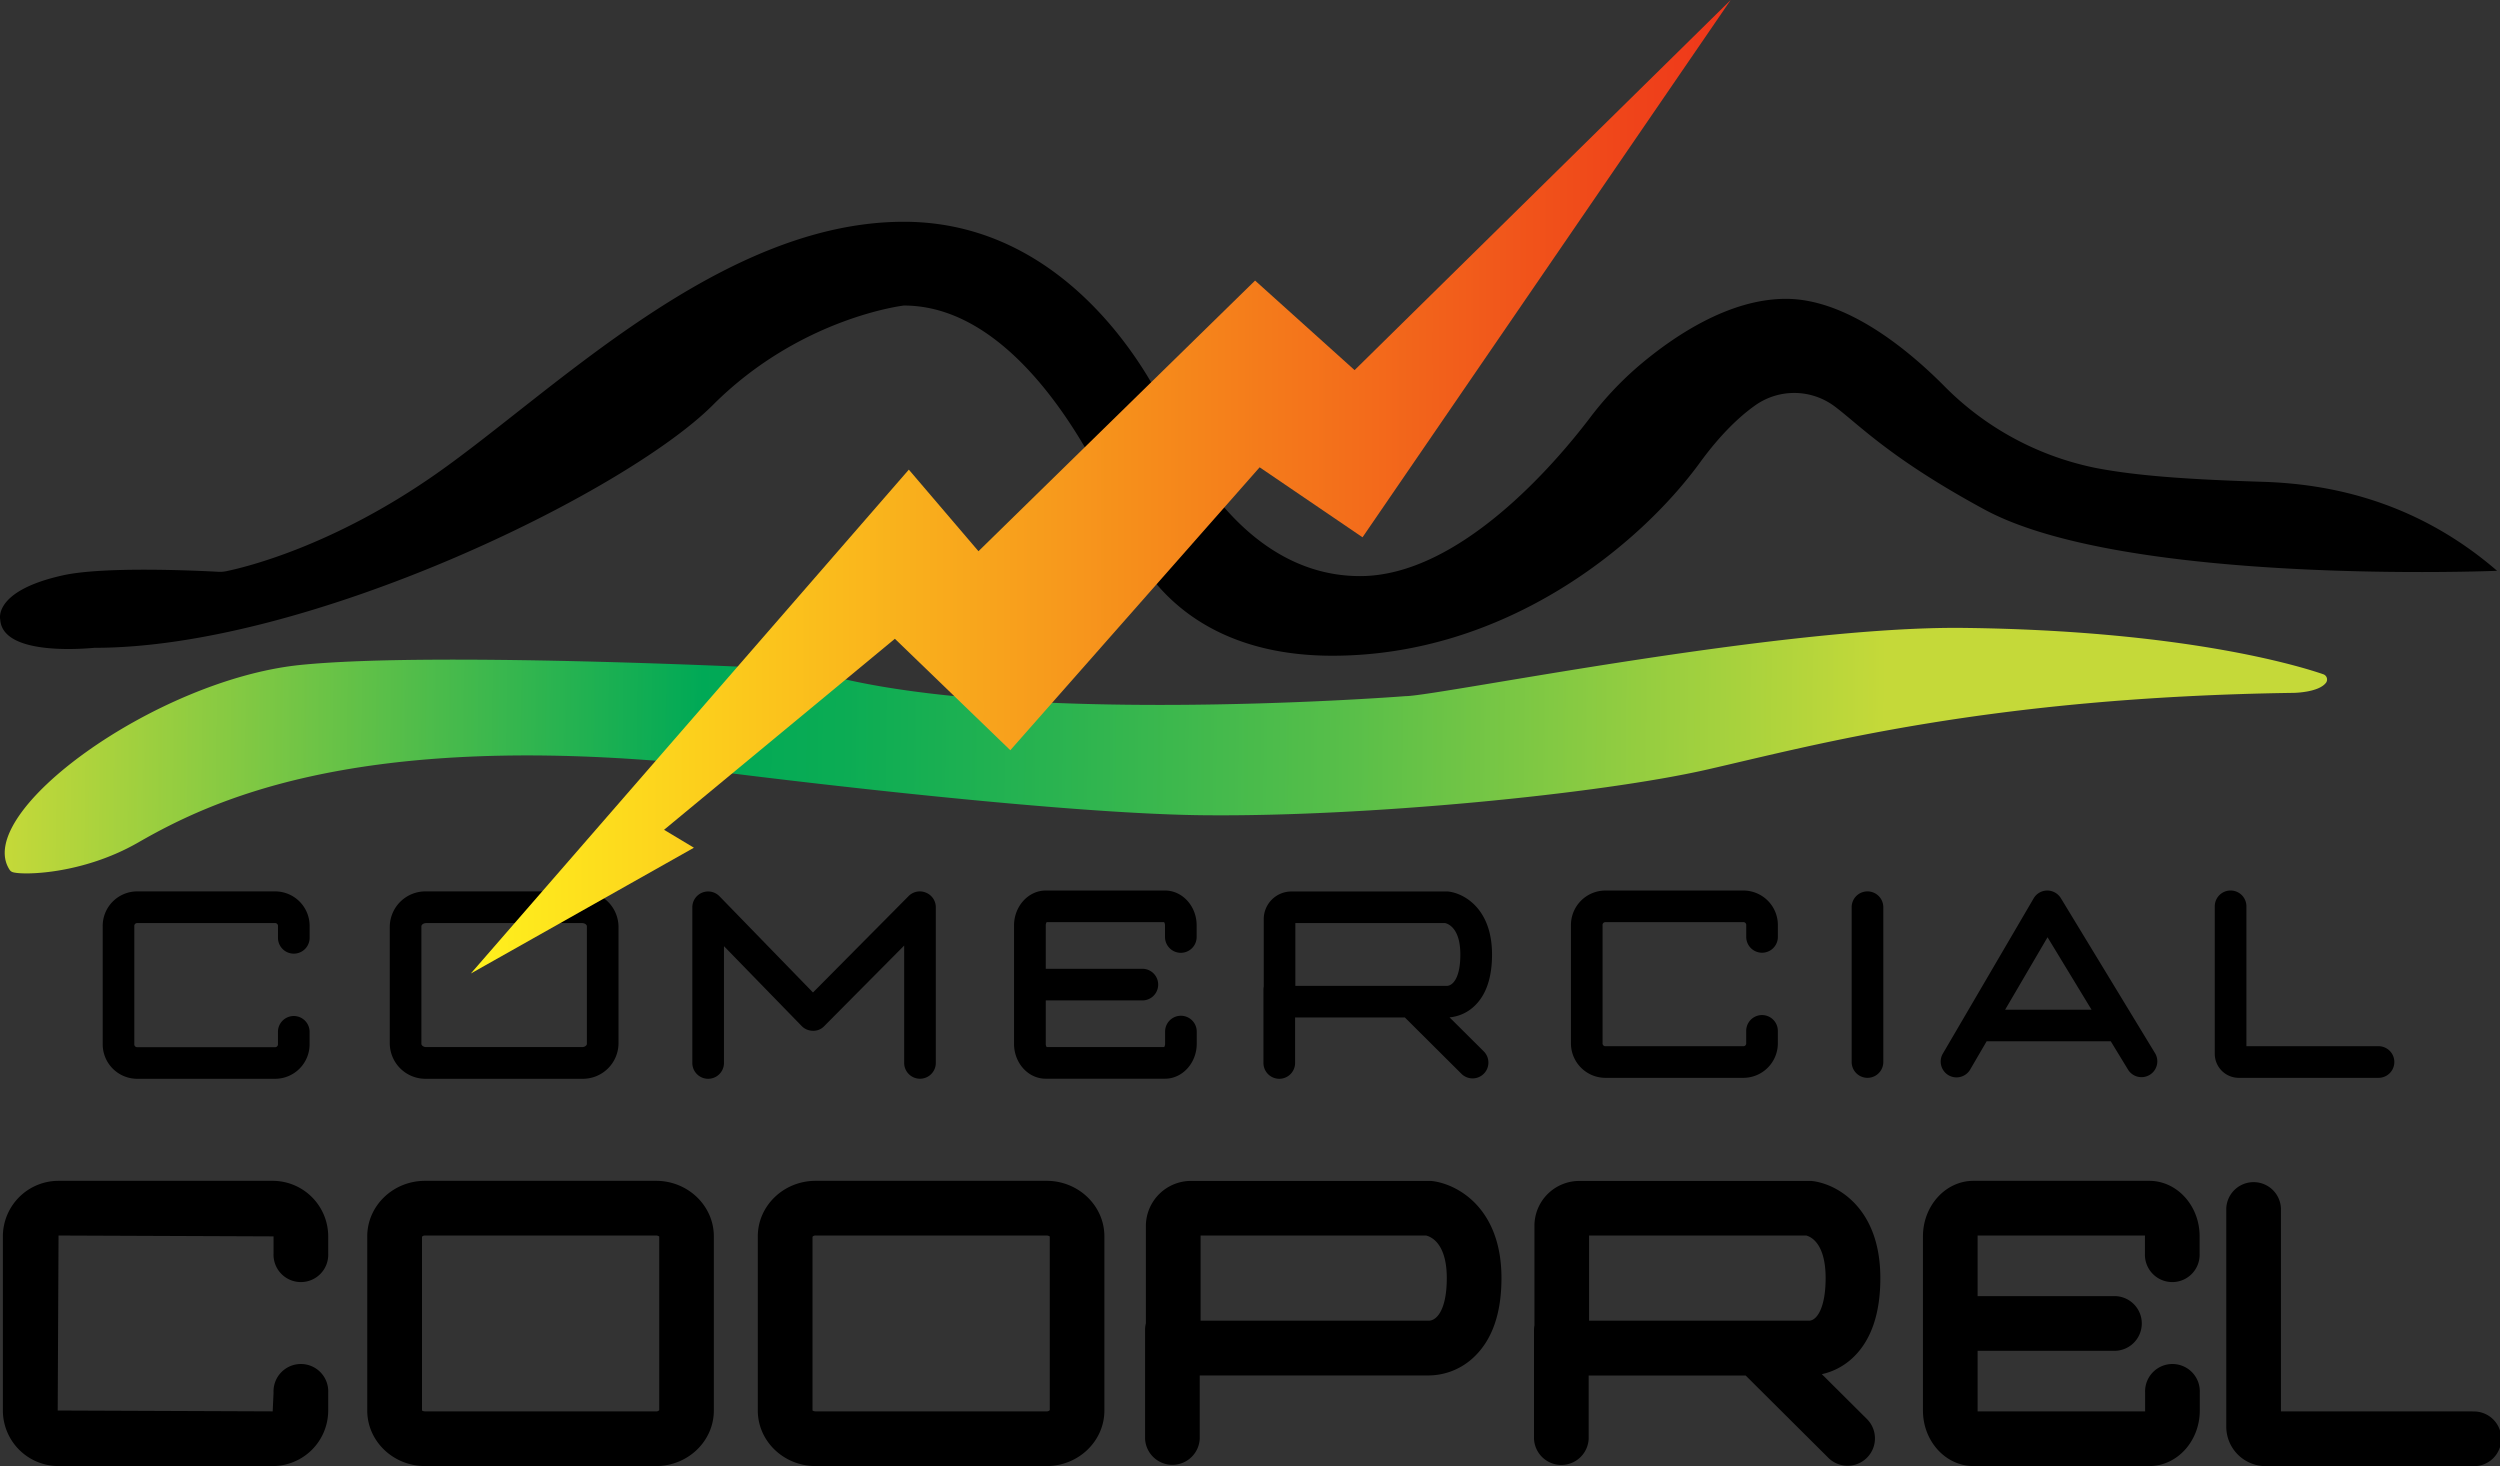<svg id="Capa_1" data-name="Capa 1" xmlns="http://www.w3.org/2000/svg" xmlns:xlink="http://www.w3.org/1999/xlink" viewBox="0 0 869.03 509.62"><rect x="0" y="0" width="869.03" height="509.62" fill="#333333" stroke="none"/><defs><style>.cls-1{fill:url(#Degradado_sin_nombre_32);}.cls-2{fill:url(#Degradado_sin_nombre_6);}</style><linearGradient id="Degradado_sin_nombre_32" x1="3.57" y1="260.46" x2="810.1" y2="260.46" gradientTransform="translate(1.63 -3.62) rotate(0.68)" gradientUnits="userSpaceOnUse"><stop offset="0" stop-color="#c5d939"/><stop offset="0.3" stop-color="#00a956"/><stop offset="0.36" stop-color="#0bac54"/><stop offset="0.45" stop-color="#29b350"/><stop offset="0.58" stop-color="#59bf49"/><stop offset="0.72" stop-color="#9ccf3f"/><stop offset="0.81" stop-color="#c5d939"/></linearGradient><linearGradient id="Degradado_sin_nombre_6" x1="163.66" y1="169.2" x2="601.61" y2="169.2" gradientUnits="userSpaceOnUse"><stop offset="0" stop-color="#fff11d"/><stop offset="1" stop-color="#ee351a"/></linearGradient></defs><path class="cls-1" d="M808.58,237.29a1.93,1.93,0,0,0-1-2.92c-8.49-2.92-48.57-15.19-124.91-16.1-63.17-.75-180.31,23.14-193.84,23.72-.1,0-.19,0-.28,0-5.07.39-142.62,10.71-206.75-9a1.59,1.59,0,0,0-.38-.07c-5.57-.4-129.54-6.66-177.24-1.75C54,236.4-9.63,282.62,3.35,302.36a2,2,0,0,0,1,.79c3.13,1.13,24.09,1,43.76-10.33,25.54-14.68,73.31-36.94,181.12-28.28l15.35.87c.06,0-.91,2.06-.85,2.07,2.77.41,117.88,15.23,173.91,15.9,56.72.67,138.44-7.35,175.9-15.9s97.84-25.13,203.7-26.63C797.25,240.85,806,240.78,808.58,237.29Z"/><path d="M.09,215.44s-2.76-10,21.79-15.45c14.47-3.19,47.11-1.6,54-1.23a10.62,10.62,0,0,0,2.7-.19c6.8-1.4,37.16-8.71,73.05-33.86,40.82-28.59,98.92-87.62,162.56-87.62S405.91,144,405.91,144s20.76,56.26,66.87,56.26c34.59,0,68-39.38,79.73-54.79a116.38,116.38,0,0,1,17.06-18.22c12.08-10.28,31.36-23.37,51.24-23.37,21.05,0,42.29,17.53,54.78,30.06a102.59,102.59,0,0,0,53.18,28.78c14.59,2.78,32.92,4,59,4.8,18.91.75,50.39,5.07,80.25,30.9,0,0-129.13,5.3-178.24-21.33-32.67-17.72-43.3-29.27-52.08-35.86A23.48,23.48,0,0,0,610,141c-5.31,3.78-11.88,9.92-19.11,19.84-20.77,28.51-67.33,67.1-127.74,67.1s-72.4-44.73-72.4-44.73-29.06-77-76.56-77c0,0-36,4.15-66.4,34.59s-140.66,84.39-214.9,84.39C32.84,225.12,1,228.81.09,215.44Z"/><path d="M94.78,410.47H20.34A19.34,19.34,0,0,0,1,429.78v60.53a19.34,19.34,0,0,0,19.31,19.31H94.78a19.33,19.33,0,0,0,19.31-19.31v-6.22a9.51,9.51,0,1,0-19,0l-.3,6.52-74.73-.3.29-60.83,74.74.3v5.94a9.51,9.51,0,1,0,19,0v-5.94A19.33,19.33,0,0,0,94.78,410.47Z"/><path d="M228.05,410.47h-80.3c-11.08,0-20.09,8.66-20.09,19.31v60.53c0,10.65,9,19.31,20.09,19.31h80.3c11.08,0,20.09-8.66,20.09-19.31V429.78C248.14,419.13,239.13,410.47,228.05,410.47Zm0,80.14h-80.3a2,2,0,0,1-1.06-.3h0l0-60.4a1.35,1.35,0,0,1,1.1-.43h80.3c.7,0,1,.38,1.07.3l0,60.4A1.31,1.31,0,0,1,228.05,490.61Z"/><path d="M363.81,410.47h-80.3c-11.08,0-20.09,8.66-20.09,19.31v60.53c0,10.65,9,19.31,20.09,19.31h80.3c11.08,0,20.09-8.66,20.09-19.31V429.78C383.9,419.13,374.89,410.47,363.81,410.47Zm0,80.14h-80.3a2.15,2.15,0,0,1-1.07-.3h0l0-60.4a1.33,1.33,0,0,1,1.1-.43h80.3c.69,0,1.05.38,1.07.3l0,60.4A1.35,1.35,0,0,1,363.81,490.61Z"/><path d="M747.09,410.47H686c-9.68,0-17.56,8.66-17.56,19.31v60.53c0,10.65,7.88,19.31,17.56,19.31h61.12c9.68,0,17.55-8.66,17.55-19.31v-6.22a9.51,9.51,0,1,0-19,0v6.22a2.66,2.66,0,0,1,0,.3H687.44a2.66,2.66,0,0,1,0-.3V469.55h48a9.51,9.51,0,0,0,0-19h-48V429.78a2.66,2.66,0,0,1,0-.3h58.17a2.66,2.66,0,0,1,0,.3v5.94a9.51,9.51,0,1,0,19,0v-5.94C764.64,419.13,756.77,410.47,747.09,410.47Z"/><path d="M497.38,410.5l-83.13,0a15.72,15.72,0,0,0-15.93,15.45V460a9.49,9.49,0,0,0-.28,2.28v37.84a9.51,9.51,0,0,0,19,0v-22h79.74a23,23,0,0,0,15.56-6.37c6.36-6,9.59-15.21,9.59-27.45C521.94,419.31,505.87,411.27,497.38,410.5Zm-.55,48.59H417.34V429.48h78.39c1.79.44,7.19,2.76,7.19,14.81C502.92,454.91,499.67,458.89,496.83,459.09Z"/><path d="M653.63,444.29c0-25-15.71-33-24-33.78l-80.52,0a15.6,15.6,0,0,0-15.72,15.45v34.76a9.33,9.33,0,0,0-.15,1.6v37.84a9.51,9.51,0,0,0,19,0v-22h54.58l28.89,28.75a9.51,9.51,0,0,0,13.41-13.48l-15.83-15.75a22.81,22.81,0,0,0,10.77-5.71C650.41,466,653.63,456.67,653.63,444.29ZM629,459.09H552.38V429.48h75.5c1.71.46,6.73,2.83,6.73,14.81C634.61,454.2,631.8,458.85,629,459.09Z"/><path d="M859.52,490.61H792.88V420a9.51,9.51,0,0,0-19,0v75.94a13.73,13.73,0,0,0,13.71,13.71h71.94a9.51,9.51,0,1,0,0-19Z"/><path d="M95.77,309.86H47.54A12,12,0,0,0,35.7,322v40.88A12,12,0,0,0,47.54,375H95.77a12,12,0,0,0,11.85-12.11v-4.21a5.5,5.5,0,0,0-11,0v4.21a1,1,0,0,1-.86,1.12H47.54a1,1,0,0,1-.85-1.12V322a1,1,0,0,1,.85-1.12H95.77a1,1,0,0,1,.86,1.12v4a5.5,5.5,0,1,0,11,0v-4A12,12,0,0,0,95.77,309.86Z"/><path d="M606.16,309.56H557.93a12,12,0,0,0-11.85,12.12v40.87a12,12,0,0,0,11.85,12.12h48.23A12,12,0,0,0,618,362.55v-4.2a5.5,5.5,0,1,0-11,0v4.2a1,1,0,0,1-.85,1.13H557.93a1,1,0,0,1-.86-1.13V321.68a1,1,0,0,1,.86-1.13h48.23a1,1,0,0,1,.85,1.13v4a5.5,5.5,0,0,0,11,0v-4A12,12,0,0,0,606.16,309.56Z"/><path d="M202.36,309.86H148.13A12.4,12.4,0,0,0,135.49,322v40.88A12.4,12.4,0,0,0,148.13,375h54.23A12.4,12.4,0,0,0,215,362.86V322A12.4,12.4,0,0,0,202.36,309.86Zm1.65,53c0,.53-.71,1.12-1.65,1.12H148.13c-.94,0-1.65-.59-1.65-1.12V322c0-.53.71-1.12,1.65-1.12h54.23c.94,0,1.65.59,1.65,1.12Z"/><path d="M405,309.56H363.49c-6,0-11,5.45-11,12.15v41.11c0,6.7,4.92,12.15,11,12.15H405c6,0,11-5.45,11-12.15v-4.23a5.5,5.5,0,0,0-11,0v4.23a2.07,2.07,0,0,1-.31,1.16H363.83a2.07,2.07,0,0,1-.31-1.16V347.76H397.1a5.5,5.5,0,1,0,0-11H363.52V321.71a2.07,2.07,0,0,1,.31-1.16h40.83a2.07,2.07,0,0,1,.31,1.16v4a5.5,5.5,0,0,0,11,0v-4C416,315,411,309.56,405,309.56Z"/><path d="M518.65,331.78c0-16.19-10.06-21.4-15.38-21.89l-54.29,0a9.62,9.62,0,0,0-9.69,9.52v23.54a5.49,5.49,0,0,0-.1,1v25.55a5.5,5.5,0,0,0,11,0V353.69h38.16l19.77,19.68a5.5,5.5,0,0,0,7.76-7.79l-12-11.93a14.41,14.41,0,0,0,8.6-3.89C516.58,345.92,518.65,339.87,518.65,331.78ZM503,342.7H450.28V320.86h52c1.27.28,5.35,1.92,5.35,10.92C507.66,339.68,505.15,342.6,503,342.7Z"/><path d="M826.8,363.68H780.88V315.05a5.5,5.5,0,0,0-11,0v51.28a8.35,8.35,0,0,0,8.33,8.34H826.8a5.5,5.5,0,1,0,0-11Z"/><path d="M649.15,309.86a5.49,5.49,0,0,0-5.49,5.5v53.81a5.5,5.5,0,1,0,11,0V315.36A5.5,5.5,0,0,0,649.15,309.86Z"/><path d="M321.84,310.28a5.49,5.49,0,0,0-6,1.21L282.6,345l-32.5-33.45a5.5,5.5,0,0,0-9.44,3.83v54.12a5.5,5.5,0,0,0,11,0V328.9l27,27.75a5.5,5.5,0,0,0,3.92,1.66,5.12,5.12,0,0,0,3.93-1.62l27.79-28v40.79a5.5,5.5,0,0,0,11,0V315.36A5.49,5.49,0,0,0,321.84,310.28Z"/><path d="M716.37,312.2a5.58,5.58,0,0,0-4.75-2.64,5.5,5.5,0,0,0-4.7,2.72L675.27,366.4a5.5,5.5,0,0,0,9.49,5.55l5.83-10h43.13l6.09,10a5.5,5.5,0,0,0,9.4-5.7ZM697,351l14.75-25.2L727.05,351Z"/><polygon class="cls-2" points="163.66 338.41 315.92 163.25 340.13 191.61 436.28 97.53 470.87 128.66 601.61 0 473.63 186.77 437.87 162.44 351.2 260.79 311.07 222.05 230.83 288.45 241.21 294.68 163.66 338.41"/></svg>